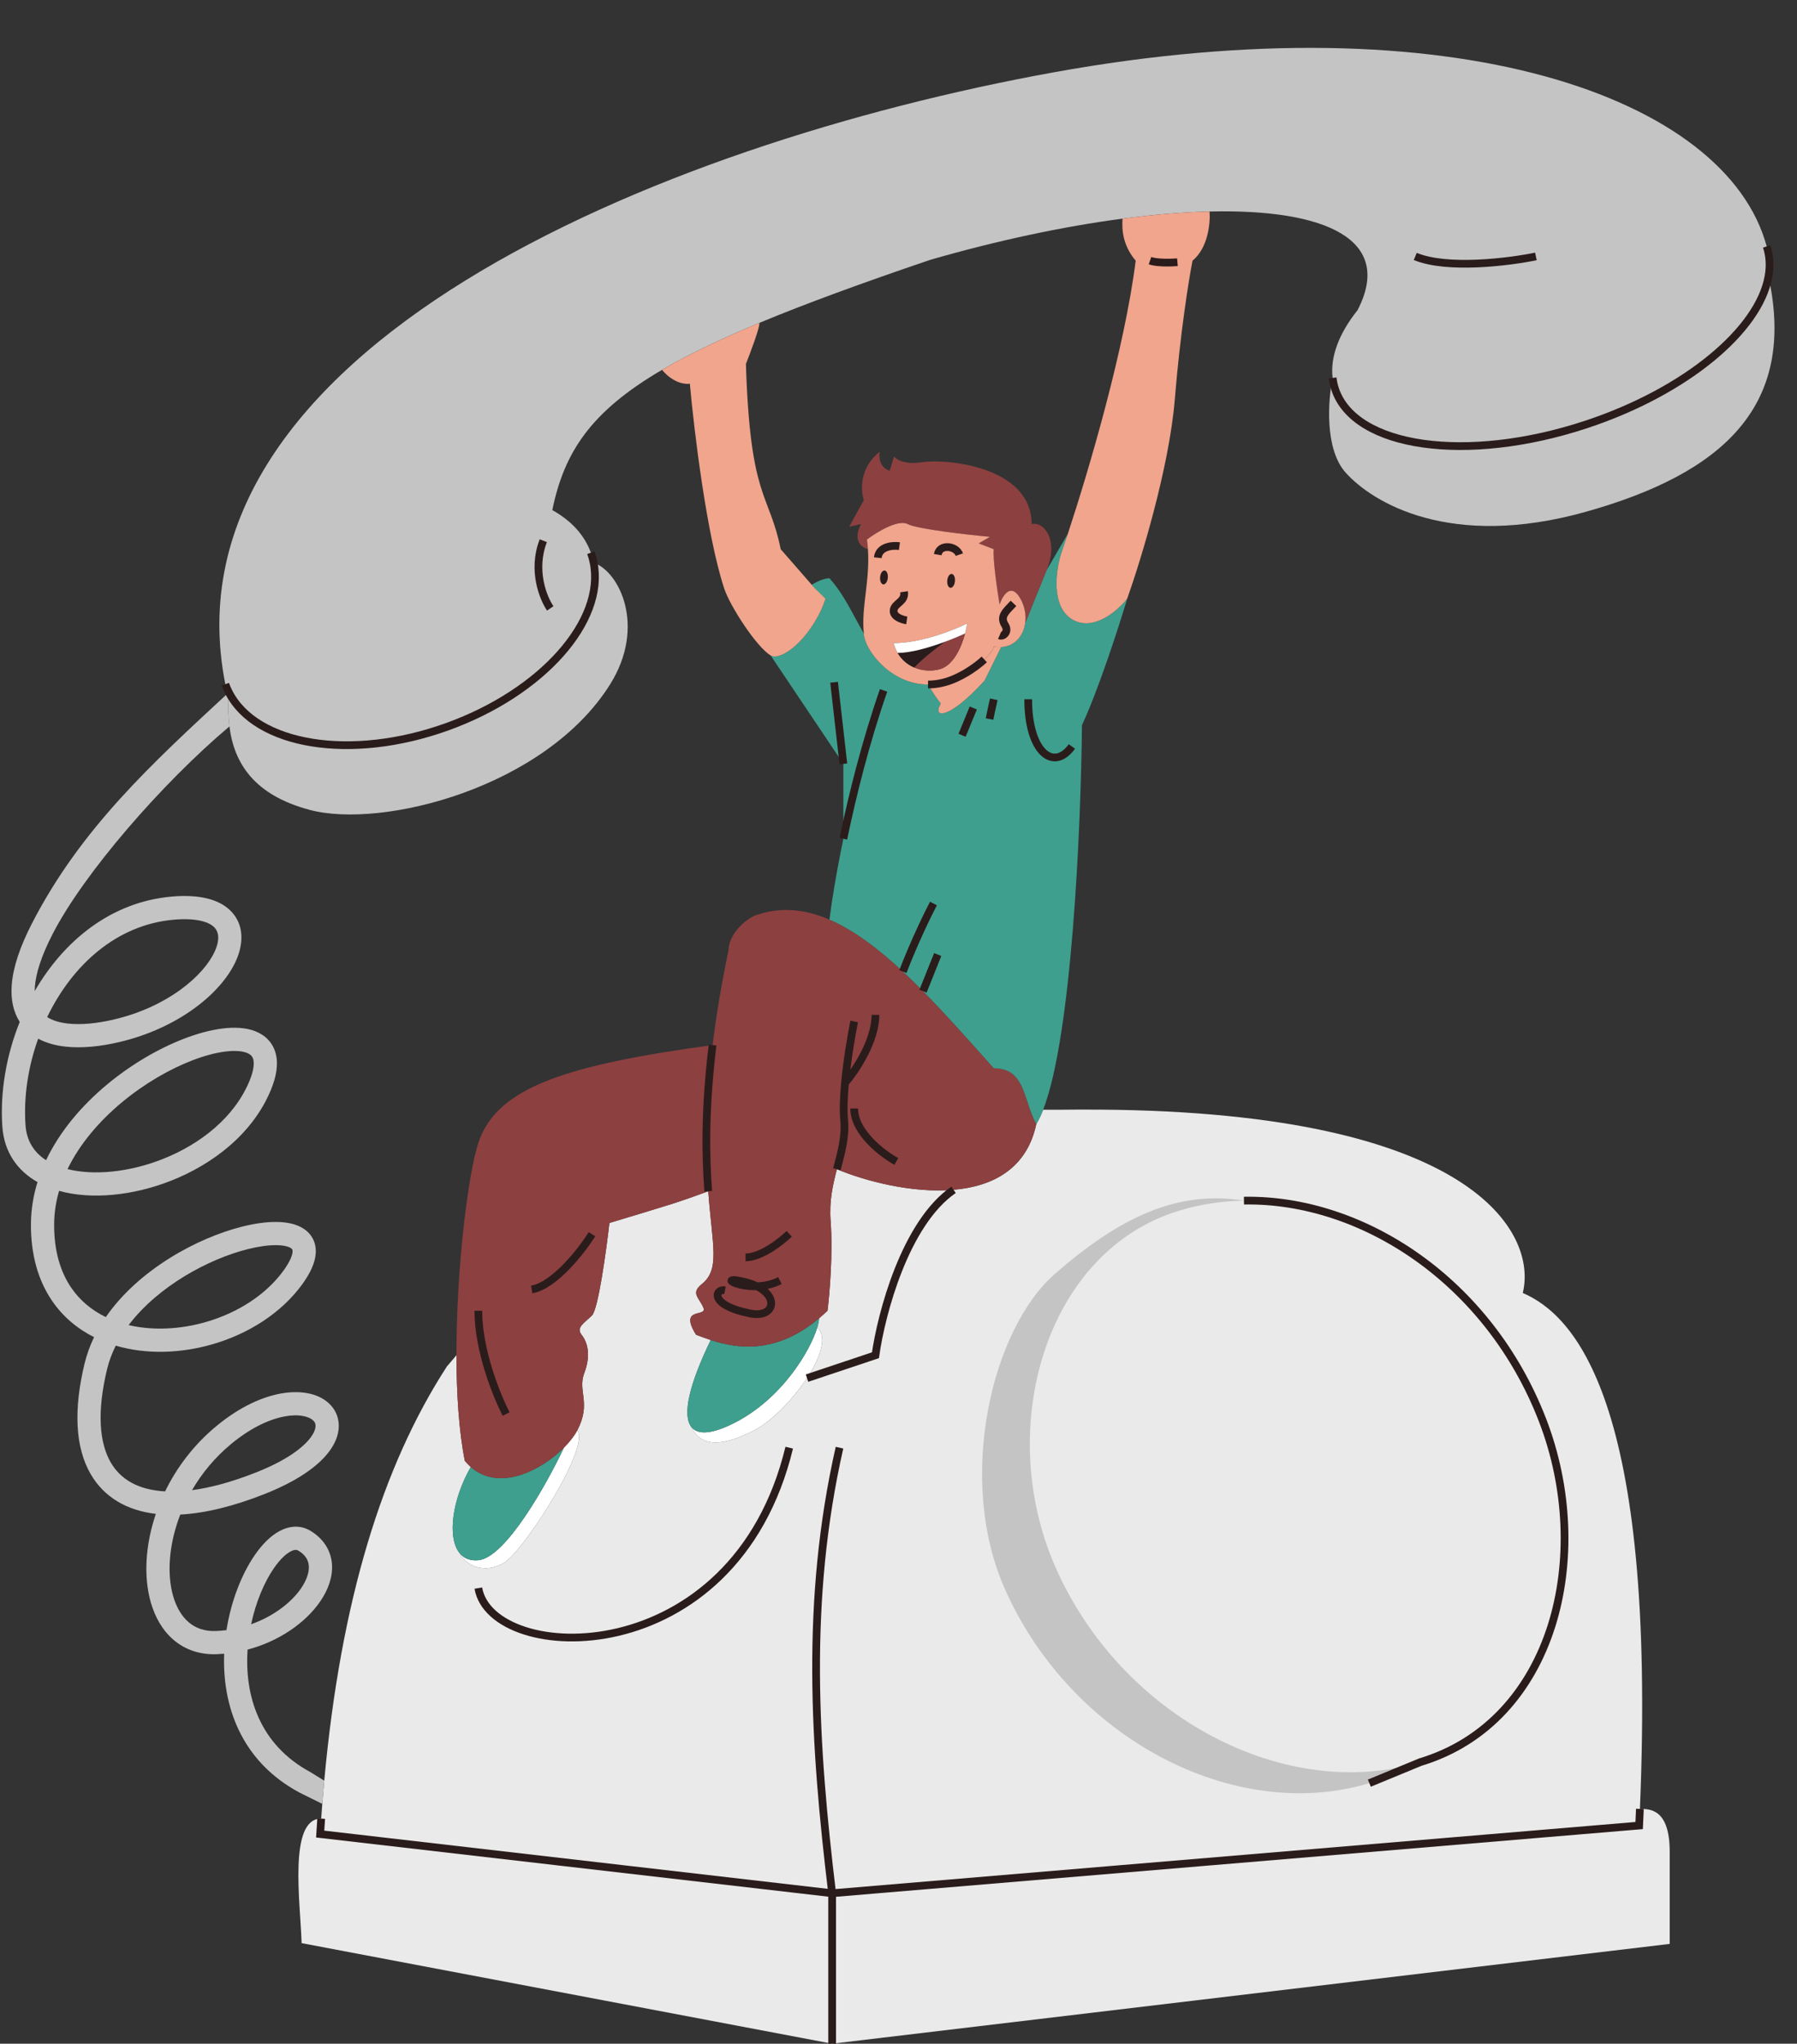 <?xml version="1.0" encoding="UTF-8"?><svg xmlns="http://www.w3.org/2000/svg" xmlns:xlink="http://www.w3.org/1999/xlink" height="2642.0" id="Layer_1" preserveAspectRatio="xMidYMid meet" version="1.1" viewBox="306.0 129.5 2323.6 2642.0" width="2323.6" x="0" xml:space="preserve" y="0" zoomAndPan="magnify"><rect x="306.0" y="129.5" width="2323.6" height="2642.0" fill="#333333" stroke="none"/><g><g id="change1_1"><path clip-rule="evenodd" d="M1215.5,1820c-5.5-13-16.5-18.5-2.6-30c24.62-19.26,14.22-49.13,8.88-120.5c-8.92,3.33-30.88,11.3-47.28,16.5 s-60.5,18.5-80.5,24.5c-4.17,36.5-14.5,111.5-22.5,119.5c-10,10-21,15.5-13.5,25s12.5,26,3.5,49.5s9.5,38.5-9,74 c17.35,21-69,156-95,171.5s-50.5,2-56.61-12c-17.38-19.99-9.98-70.8,13.86-112c-2.68-2.34-5.27-5-7.74-8 c-7.64-38.66-10.73-86.74-10.8-136.5l-12.35,14.5c-83.66,128.97-137.31,303.23-158.59,535.5c-0.91,9.89-1.76,19.89-2.54,30 c-0.49,6.29-0.96,12.63-1.4,19c-0.46,6.62-0.9,13.29-1.31,20l662,76.5l1043.5-87.5c0.34-7.24,0.66-14.41,0.96-21.5 c22.13-530.9-86.33-638.88-151.46-667c19-77.5-63.6-233.4-546-237c-18.91-0.14-37.57-0.09-56,0.15h-18.18 c-2.79,7.16-5.73,13.32-8.82,18.35c-12.34,58.29-56.61,80.78-107,85.12c-62.8,43.3-93.5,160.63-101,213.88l-88.5,29.59 c-18.63,28.32-46.85,56.58-68,67.41c-41,21-68.6,22.5-81.5-4.23c-12.12-15.38-2.7-55.44,25-112.42 c-6.87-2.24-13.14-4.62-18.74-6.75l-0.26-0.1C1183,1818,1221,1833,1215.5,1820z" fill="#eaeaea" fill-rule="evenodd"/></g><g id="change1_2"><path d="M2425.5,2489.5L1382,2577v194.5l1083-129v-119c0-55.5-25.5-55.5-38.54-55.5 C2426.16,2475.09,2425.84,2482.26,2425.5,2489.5z" fill="#eaeaea"/></g><g id="change1_3"><path d="M1382,2577l-662-76.5c0.41-6.71,0.85-13.38,1.31-20c-42.81,0-26.81,109.5-25.31,161l686,130V2577z" fill="#eaeaea"/></g><g id="change1_4"><path d="M1380,1707.5c3.2,42.4-1.33,95.33-4,116.5c-3.69,3.51-7.36,6.78-11,9.82c0,2.85-0.74,6.83-2.2,11.68 c13.22,12.35,4.19,39-13.3,65.59l88.5-29.59c7.5-53.25,38.2-170.58,101-213.88c-53.78,4.64-114.53-11.39-150.85-26.62 C1382.98,1660.88,1378.07,1681.99,1380,1707.5z" fill="#eaeaea"/></g><g id="change2_1"><path d="M2142.5,2407.5c-173.9,52.53-386.13-57.5-471.79-252.14C1592,1976.5,1657.1,1747.03,1831,1694.5 c27.09-8.18,55.13-12.39,83.5-12.88c-87.81-13.93-161.5,22.62-244,94.25s-127.88,265.26-65.66,406.65 c85.66,194.65,297.89,304.67,471.79,252.15L2142.5,2407.5z" fill="#c4c4c4"/></g><g id="change3_1"><path d="M1255.5,1969c-29.11,14.76-47.27,15.7-55.5,5.27c12.9,26.73,40.5,25.23,81.5,4.23 c21.15-10.83,49.37-39.09,68-67.41c17.49-26.59,26.52-53.24,13.3-65.59C1353.82,1875.27,1317.42,1937.61,1255.5,1969z" fill="#fff"/></g><g id="change3_2"><path d="M1052.5,1978.5c-3.62,6.94-9.65,14.79-17.35,22.5c-22.21,47.17-75.45,142.3-110.65,145.5 c-10.43,0.95-18.22-2.29-23.61-8.5c6.11,14,30.61,27.5,56.61,12S1069.85,1999.5,1052.5,1978.5z" fill="#fff"/></g><g id="change4_1"><path d="M1035.15,2001c-29.51,29.57-83.56,57.23-120.41,25c-23.84,41.2-31.24,92.01-13.86,112 c5.4,6.21,13.19,9.45,23.61,8.5C959.7,2143.3,1012.94,2048.17,1035.15,2001z" fill="#3e9f8e"/></g><g id="change4_2"><path d="M1365,1833.82c-56.01,46.78-105.54,39.26-140,28.03c-27.7,56.98-37.12,97.04-25,112.42 c8.23,10.43,26.39,9.49,55.5-5.27c61.92-31.39,98.32-93.73,107.3-123.5C1364.26,1840.65,1365,1836.67,1365,1833.82z" fill="#3e9f8e"/></g><g id="change5_1"><path d="M1227.4,1480.5c-190.4,26-279.4,55-302.9,126.5c-13.05,39.72-28.47,161.45-28.3,274.5 c0.07,49.76,3.16,97.84,10.8,136.5c2.48,3,5.07,5.66,7.74,8c36.84,32.23,90.9,4.57,120.41-25c7.7-7.71,13.73-15.56,17.35-22.5 c18.5-35.5,0-50.5,9-74s4-40-3.5-49.5s3.5-15,13.5-25c8-8,18.33-83,22.5-119.5c20-6,64.1-19.3,80.5-24.5s38.36-13.17,47.28-16.5 C1218.46,1625.07,1217.11,1564.55,1227.4,1480.5z" fill="#8d4040"/></g><g id="change5_2"><path clip-rule="evenodd" d="M1646,1582.5c-17.08-30-13.5-72-55-72c-31.06-34.75-61.46-69.2-91.5-99.64c-8.69-8.81-17.36-17.29-26-25.34 c-31.86-29.67-63.4-53.56-95-67.18c-30.35-13.08-60.74-16.69-91.5-6.84c-13.5,3-38.5,23.5-39,46.5 c-9.55,45.61-16.16,86.24-20.6,122.5c-10.29,84.05-8.94,144.57-5.62,189c5.34,71.37,15.74,101.24-8.88,120.5 c-13.9,11.5-2.9,17,2.6,30s-32.5-2-9.5,35l0.26,0.1c5.6,2.13,11.87,4.51,18.74,6.75c34.46,11.23,83.99,18.75,140-28.03 c3.64-3.04,7.31-6.31,11-9.82c2.67-21.17,7.2-74.1,4-116.5c-1.93-25.51,2.98-46.62,8.15-66.5c36.32,15.23,97.07,31.26,150.85,26.62 C1589.39,1663.28,1633.66,1640.79,1646,1582.5z" fill="#8d4040" fill-rule="evenodd"/></g><g id="change2_2"><path clip-rule="evenodd" d="M347.41,1323.08c-15.94,30.92-24.54,57.38-26.24,79.67c-1.42,18.63,1.98,34.82,10.34,47.82 c-17.48,43.42-25.56,90.78-22.47,135.46c2.31,33.49,20.03,57.24,45.45,71.63c-5.31,17.15-8.34,35.12-8.49,53.72 c-0.32,40.45,9.55,73.62,27.15,99.51c14.22,20.92,33.08,36.49,54.49,47.24c-5.2,10.75-9.35,22.04-12.21,33.83 c-14.48,59.61-12.32,108.61,7.89,143.34c17.55,30.16,47.08,46.89,84.18,51.28c-13.71,40.35-15.97,81.38-6.52,114.39 c5.53,19.33,15.28,36.53,29.81,48.79c14.73,12.43,33.49,19,55.25,18.23c3.3-0.12,6.56-0.32,9.8-0.61 c-2.5,65.85,20.8,138.14,97.05,179.32l29.85,14.8c0.79-10.11,1.64-20.11,2.54-30l-18.14-11.2c-65.54-35.4-85.08-98.29-80.99-158.25 c41.07-10.83,75.15-35.01,93.79-62.11c10.14-14.74,16.48-31.53,15.3-48.21c-1.23-17.44-10.54-32.61-27.35-42.99 c-13.59-8.39-28.34-6.5-40.69,0.18c-11.87,6.42-22.63,17.65-31.79,30.93c-16.79,24.35-30.61,59.13-36.58,97.03 c-4.54,0.58-9.16,0.96-13.84,1.13c-14.73,0.52-26.11-3.81-34.85-11.18c-8.94-7.54-16-19.06-20.31-34.11 c-8.07-28.2-5.75-66.58,9.27-105.25c32.04-1.68,68.67-10.62,108.92-26.52c41.72-16.48,69.11-35.62,83.61-55.03 c7.32-9.8,11.82-20.31,12.37-30.96c0.57-10.93-3.1-20.94-10.21-28.74c-13.69-15.05-37.37-19.59-62.21-15.64 c-25.57,4.07-55.35,17.37-85.62,42.35c-29.52,24.36-51.55,53.89-66.5,84.6c-34.52-1.91-57.41-15.32-70.22-37.32 c-14.55-25-18.36-64.8-4.66-121.17c2.51-10.32,6.26-20.3,11.09-29.91c39.61,11.65,84.47,10.05,125.74-2.02 c45.66-13.34,88.45-39.94,115.76-77.84c9.94-13.8,16.28-27.11,17.07-39.57c0.89-13.87-5.22-25.18-16.18-32.12 c-9.83-6.23-22.52-8.34-35.23-8.39c-13.05-0.05-27.9,2.08-43.47,5.97c-58.05,14.5-134.18,55.59-176.54,117.01 c-18.05-8.73-33.44-21.35-44.85-38.14c-13.66-20.11-22.24-47.09-21.96-82.41c0.11-14.57,2.36-28.8,6.39-42.6 c42.19,11.72,95.83,6.04,144.32-12.97c54.75-21.46,106.42-61.25,129.66-117.85c6.97-16.97,9.69-32.78,6.2-46.45 c-3.74-14.64-13.91-24.29-26.86-29.25c-12.29-4.7-27.01-5.25-42.11-3.37c-15.32,1.9-32.23,6.47-49.64,13.16 c-64.49,24.8-142.59,81.65-178.39,157.05c-15.7-10.09-25.2-24.99-26.61-45.37c-2.51-36.34,3.27-75.17,16.38-111.7 c10.65,5.72,22.91,8.94,35.72,10.32c20.9,2.25,44.78-0.2,69.37-5.99c75.36-17.73,131.4-62.5,150.54-104.72 c9.63-21.25,11.12-45.51-5.33-63.4c-15.53-16.89-42.71-22.93-77.43-19.92c-79.08,6.83-140.07,57.68-177.36,122.24 c0-1.84,0.08-3.75,0.23-5.77c1.28-16.78,8.05-39.2,23-68.2c40.3-78.18,140.92-194.33,228.57-268.26 c-1.8-14.29-1.8-29.13-0.75-44.07C502.29,1116.75,410.62,1200.46,347.41,1323.08z M695.21,2182.94 c-12.48,18.14-35.46,36.04-64.49,46.33c6.12-28.96,17.12-54.61,29.38-72.39c7.74-11.22,15.26-18.27,21.36-21.57 c5.63-3.05,8.56-2.34,10.66-1.05c9.29,5.74,12.69,12.56,13.18,19.57C705.85,2161.6,702.92,2171.72,695.21,2182.94z M636.99,2033.05 c-30.9,12.21-58.57,19.69-82.71,22.89c12.65-21.74,29.52-42.34,50.76-59.87c26.98-22.27,51.95-32.79,71.24-35.86 c20.02-3.18,31.31,1.81,35.3,6.2c1.74,1.91,2.59,4.1,2.44,6.99c-0.17,3.18-1.64,8.13-6.45,14.57 C697.82,2001.04,676.27,2017.53,636.99,2033.05z M572.99,1838.32c-33.79,9.88-69.35,11.55-100.64,4.2 c37.95-50.14,103.17-85.49,154.28-98.25c13.9-3.47,26.19-5.12,36.09-5.08c10.24,0.04,16.34,1.87,19.29,3.73 c1.81,1.15,2.47,2.07,2.3,4.86c-0.27,4.2-2.84,11.97-11.47,23.95C650.2,1803.14,613.64,1826.44,572.99,1838.32z M515.76,1628.12 c-43.43,17.02-88.72,21.2-122.45,12.76c31.82-65.71,101.94-117.72,161.42-140.59c15.73-6.05,30.23-9.86,42.58-11.39 c12.56-1.57,21.78-0.64,27.69,1.62c5.25,2.01,7.53,4.81,8.51,8.64c1.22,4.81,0.92,13.52-4.88,27.64 C609.43,1573.53,565.55,1608.6,515.76,1628.12z M394.27,1452.76c-11.63-1.25-20.63-4.2-27.26-8.4 c32.52-67.61,90.14-119.55,163.78-125.92c31.78-2.74,46.85,3.91,52.77,10.35c5,5.43,7.14,15.14,0.09,30.7 c-14.24,31.41-60.95,71.64-130.09,87.91C431.06,1452.69,410.76,1454.53,394.27,1452.76z" fill="#c4c4c4" fill-rule="evenodd"/></g><g id="change2_3"><path d="M1070.02,844.05c-8.39-23.32-25.91-41.84-49.87-55.07c15.3-74.66,49.41-127.26,141.85-181.35 c33.64-19.68,75.01-39.56,126-60.77c59.42-24.72,131.92-51.24,220.5-81.36c87.58-25.27,172.61-43.27,249-53.35 c40.19-5.3,77.98-8.41,112.5-9.23c150.47-3.58,238.7,36.31,191.36,127.58c-23.64,29.6-35.51,59.89-32.23,87.5 c0.58,4.91,1.64,9.74,3.2,14.46c25.18,76.2,170.53,96.68,324.63,45.75c129.05-42.65,223.32-121.84,235.78-191.22 c2.43-13.47,1.76-26.58-2.33-38.97C2538.5,255,2184.5,129.5,1668.5,223S512,584,597.36,1014.01c1.3,3.61,2.82,7.11,4.55,10.49 c35.26,69,157.72,89.31,282.14,44.57c123.34-44.35,204.48-136.77,189.56-212.07C1072.74,852.62,1071.55,848.3,1070.02,844.05z" fill="#c4c4c4"/></g><g id="change2_4"><path d="M884.05,1069.07c-124.42,44.74-246.88,24.43-282.14-44.57c-1.05,14.94-1.05,29.78,0.75,44.07 c5.96,47.38,31.63,88.72,103.85,107.93c94,25,305.07-29,388.5-162.49C1141.88,939,1106.57,868,1073.61,857 C1088.53,932.3,1007.39,1024.72,884.05,1069.07z" fill="#c4c4c4"/></g><g id="change2_5"><path d="M2356.96,678.22c-154.1,50.93-299.45,30.44-324.63-45.75c-1.56-4.72-2.62-9.55-3.2-14.46 c-5.88,28-10.73,91.7,16.87,122.5c34.5,38.5,135,100,310.96,50.5c175.97-49.5,272.54-136,235.78-304 C2580.28,556.37,2486.01,635.57,2356.96,678.22z" fill="#c4c4c4"/></g><g id="change5_3"><path d="M1598.5,911c4-11.83,15.1-29.7,27.5-6.5c1.14,2.12,2.11,4.3,2.92,6.5c3.01,8.14,3.82,16.66,2.65,24.5 l28.06-69.5c15.51-38.43-3.71-62.7-19.63-59c-0.5-76-113.5-84.5-141.5-80c-22.4,3.6-33.67-3.5-36.5-7.5l-5.5,18.5 c-5.33-1.17-15.4-7.7-13-24.5c-26.4,20.8-24.67,50.33-20.5,62.5l-19,34.5l15.5-3.5c-5,8.33-10.24,26.5,8.78,32.5 c-0.28-4.09-0.69-8.26-1.28-12.5c12.33-9.33,40.1-26.4,52.5-20s76.17,13.67,106.5,16.5l-14.5,8.5l19.5,7.5 C1589.4,850.7,1595.33,891.83,1598.5,911z" fill="#8d4040"/></g><g id="change4_3"><path d="M1352.5,944c11.07-15.36,17.34-29.29,20.94-40.5l-9.44-8l-8.5-10c4.33-2.67,15-8.5,23-8.5 c13.88,15.34,23.78,33.66,33.63,51.88c3.57,6.6,7.13,13.19,10.87,19.62c0,19.32,33.53,66,83,65.93 c3.47,6.07,10.14,16.76,16.45,24.57c-11.45,19.5,10.05,21.5,56.55-29.5l21.5-43.43c6.18-0.36,11.54-2.22,16-5.18 c8.31-5.51,13.49-14.83,15.07-25.39l28.06-69.5l27.15-46.5c-3.19,9.68-6.14,18.4-8.78,26c-6.67,21.17-13.2,67.7,14,84.5 s59-10.67,71.5-26.5c-10.5,35.17-36.9,117.1-58.5,163.5c-1.24,132.03-13.14,402.3-50.18,497.15c-2.79,7.16-5.73,13.32-8.82,18.35 c-5.03-8.84-8.27-18.73-11.4-28.27c-7.49-22.84-14.33-43.73-43.6-43.73c-3.28-3.67-6.55-7.34-9.82-11l-0.07-0.08 c-27.63-30.96-54.76-61.36-81.61-88.56c-8.69-8.81-17.36-17.29-26-25.34c-31.86-29.67-63.4-53.56-95-67.18 c2.67-21.78,8.59-59.18,18-104.52V1117l-94-140.13C1311.91,982.57,1334.17,969.44,1352.5,944z" fill="#3e9f8e"/></g><g id="change6_1"><path d="M1678,845.5c-6.67,21.17-13.2,67.7,14,84.5s59-10.67,71.5-26.5c17.5-49.17,54.3-169.4,61.5-257 s18.33-156.5,23-180c20.4-16.8,23.17-49.38,22-63.58c-34.52,0.82-72.31,3.93-112.5,9.23c-1,13.66,0,34.35,17,54.35 c-14.35,113.69-60.04,269.1-87.72,353C1683.59,829.18,1680.64,837.9,1678,845.5z" fill="#f0a58c"/></g><g id="change6_2"><path d="M1352.5,944c11.07-15.36,17.34-29.29,20.94-40.5l-13.44-13l-44.5-51c-15-73.83-39.5-63.5-45-239.5 c6-15.1,17.9-46.86,17.5-53.14c-50.99,21.21-92.36,41.09-126,60.77c14.4,17.1,30,19.04,36,17.87c5.33,59.54,21.7,195.9,44.5,265 c7.18,21.92,41.29,75.06,60,86.38C1311.91,982.57,1334.17,969.44,1352.5,944z" fill="#f0a58c"/></g><g id="change6_3"><path clip-rule="evenodd" d="M1527.5,1011.5c30-8.11,62.67-36.17,63.5-46c3.35,0.57,6.52,0.74,9.5,0.57c6.18-0.36,11.54-2.22,16-5.18 c8.31-5.51,13.49-14.83,15.07-25.39c1.17-7.84,0.36-16.36-2.65-24.5c-0.81-2.2-1.78-4.37-2.92-6.5c-12.4-23.2-23.5-5.33-27.5,6.5 c-3.17-19.17-9.1-60.3-7.5-71.5l-19.5-7.5l14.5-8.5c-30.33-2.83-94.1-10.1-106.5-16.5s-40.17,10.67-52.5,20 c0.59,4.24,1,8.41,1.28,12.5c2.75,41.27-8.92,75.34-5.28,109c0,19.32,33.53,66,83,65.93 C1512.87,1014.43,1520.06,1013.51,1527.5,1011.5z M1461.5,960.89c35.6,0,78.17-16.93,95-25.39c-0.51,3.79-1.39,8.25-2.64,13 c-4.87,18.42-15.41,41.16-32.36,46c-10.13,2.9-22.48,2.53-33.5-2.17c-8.41-3.59-16.04-9.7-21.33-18.83 C1464.53,969.8,1462.77,965.61,1461.5,960.89z" fill="#f0a58c" fill-rule="evenodd"/></g><g id="change6_4"><path d="M1591,965.5c-0.83,9.83-33.5,37.89-63.5,46c-7.44,2.01-14.63,2.93-21.5,2.93 c3.47,6.07,10.14,16.76,16.45,24.57c-11.45,19.5,10.05,21.5,56.55-29.5l21.5-43.43C1597.52,966.24,1594.35,966.07,1591,965.5z" fill="#f0a58c"/></g><g id="change5_4"><path d="M1521.5,994.5c16.95-4.84,27.49-27.58,32.36-46c-6.4,2.95-15.78,6.9-26.36,10.8 c-7.67,5.4-26.3,19.57-39.5,33.03C1499.02,997.03,1511.37,997.4,1521.5,994.5z" fill="#8d4040"/></g><g id="change7_1"><path d="M1466.67,973.5c5.29,9.12,12.92,15.24,21.33,18.83c13.2-13.46,31.83-27.63,39.5-33.03 C1507.55,966.64,1483.31,973.76,1466.67,973.5z" fill="#2a1c1c"/></g><g id="change3_3"><path d="M1556.5,935.5c-16.83,8.46-59.4,25.39-95,25.39c1.27,4.72,3.03,8.91,5.17,12.61 c16.64,0.26,40.88-6.86,60.83-14.2c10.58-3.89,19.96-7.85,26.36-10.8C1555.11,943.75,1555.99,939.29,1556.5,935.5z" fill="#fff"/></g><g id="change7_2"><path d="M1448.17,884.96c2.75,0.25,5.35-3.55,5.81-8.5c0.46-4.95-1.4-9.17-4.15-9.42c-2.75-0.25-5.35,3.55-5.81,8.5 S1445.42,884.71,1448.17,884.96z" fill="#2a1c1c"/></g><g id="change7_3"><path d="M1534.98,889.38c2.75,0.25,5.35-3.55,5.8-8.5c0.46-4.95-1.4-9.17-4.15-9.42c-2.75-0.25-5.35,3.55-5.8,8.5 C1530.37,884.91,1532.23,889.13,1534.98,889.38z" fill="#2a1c1c"/></g><path d="M1070.02,844.04c1.53,4.25,2.72,8.58,3.59,12.96c14.92,75.3-66.22,167.72-189.56,212.07 c-124.42,44.74-246.88,24.43-282.14-44.57c-1.73-3.38-3.25-6.88-4.55-10.49 M2590.41,448.03c4.09,12.39,4.76,25.49,2.33,38.97 c-12.46,69.37-106.73,148.57-235.78,191.22c-154.1,50.93-299.45,30.44-324.63-45.75c-1.56-4.72-2.62-9.55-3.2-14.46 M1598.5,951 c4.67,2,12.6-4.7,7-13.5c-7-11,1-17.5,11-28 M1396.5,1117l-12-105.5 M1793,466.5c9.2,3.2,27.5,2.67,35.5,2 M1448.5,1022 c-23.09,66.38-40.26,135.28-52,191.82 M1635.5,1033.5c0,68,32.5,94,56.5,61 M1473.5,1385.52c14.4-37.62,32.33-74.35,39.5-88.02 M1499.5,1410.86l19-47.36 M1506,1014.43c6.87,0,14.06-0.92,21.5-2.93c18.88-5.11,38.82-18.11,51.21-29.5 M1550,1080l14.5-35.25 M1591,1033.5c-2.19,9.58-4,18.07-5.5,25.54 M1475,894.5c2,13.5-13,14.5-13.5,24.5c-0.4,8,11.17,11.67,17,12.5 M1518.5,846.5 c2.5-14.5,24-11.5,28,0 M1441,850.5c1.6-14.8,19.33-16.17,28-15 M1410.5,1450c-3.57,17.52-9.06,49.52-11.85,79.5 M1388.15,1641 c5.56-21.43,11.42-41.44,9.35-64c-1.19-12.89-0.49-29.85,1.15-47.5 M1438,1441.5c0,34-26.23,72.83-39.35,88 M1410.5,1562.5 c0,30.8,36.33,58.5,54.5,68.5 M1227.4,1480.5c-10.29,84.05-8.94,144.57-5.62,189 M993.5,1796.5c29.6-5.2,64.33-49.83,78-71.5 M924.5,1824c0,51.6,24,110.5,36,133.5 M1243.5,1797.5c-12.5-2.5-22,19,32.5,30c30.63,6.13,37.94-20.69,8.74-35.18 M1314.5,1785 c-9.93,4.97-20.34,6.97-29.76,7.32 M1270,1755c20,0,46-20.33,56.5-30.5 M1382,2577l1043.5-87.5c0.34-7.24,0.66-14.41,0.96-21.5 M1382,2577l-662-76.5c0.41-6.71,0.85-13.38,1.31-20 M1382,2577v194.5 M1382,2577c-23.06-191.55-35.43-377.9,9.5-576 M2076.63,2434.67l65.87-27.17c173.9-52.53,225.34-268,157.97-442.36c-69.2-179.1-232.22-286.13-385.97-283.52 M1539,1667.62 c-62.8,43.3-93.5,160.63-101,213.88l-88.5,29.59 M924.5,2182.52c17,99.98,331,111.98,402-181.52 M1008.5,828.5 c-14.8,38-0.17,74.17,9,87.5 M2136,461c41.2,17.2,121.17,7.17,156,0 M1284.74,1792.32c-4.16-2.07-9.06-3.89-14.74-5.32 C1235.49,1778.29,1255.29,1793.4,1284.74,1792.32z" fill="none" stroke="#2b1c1c" stroke-width="10"/></g></svg>